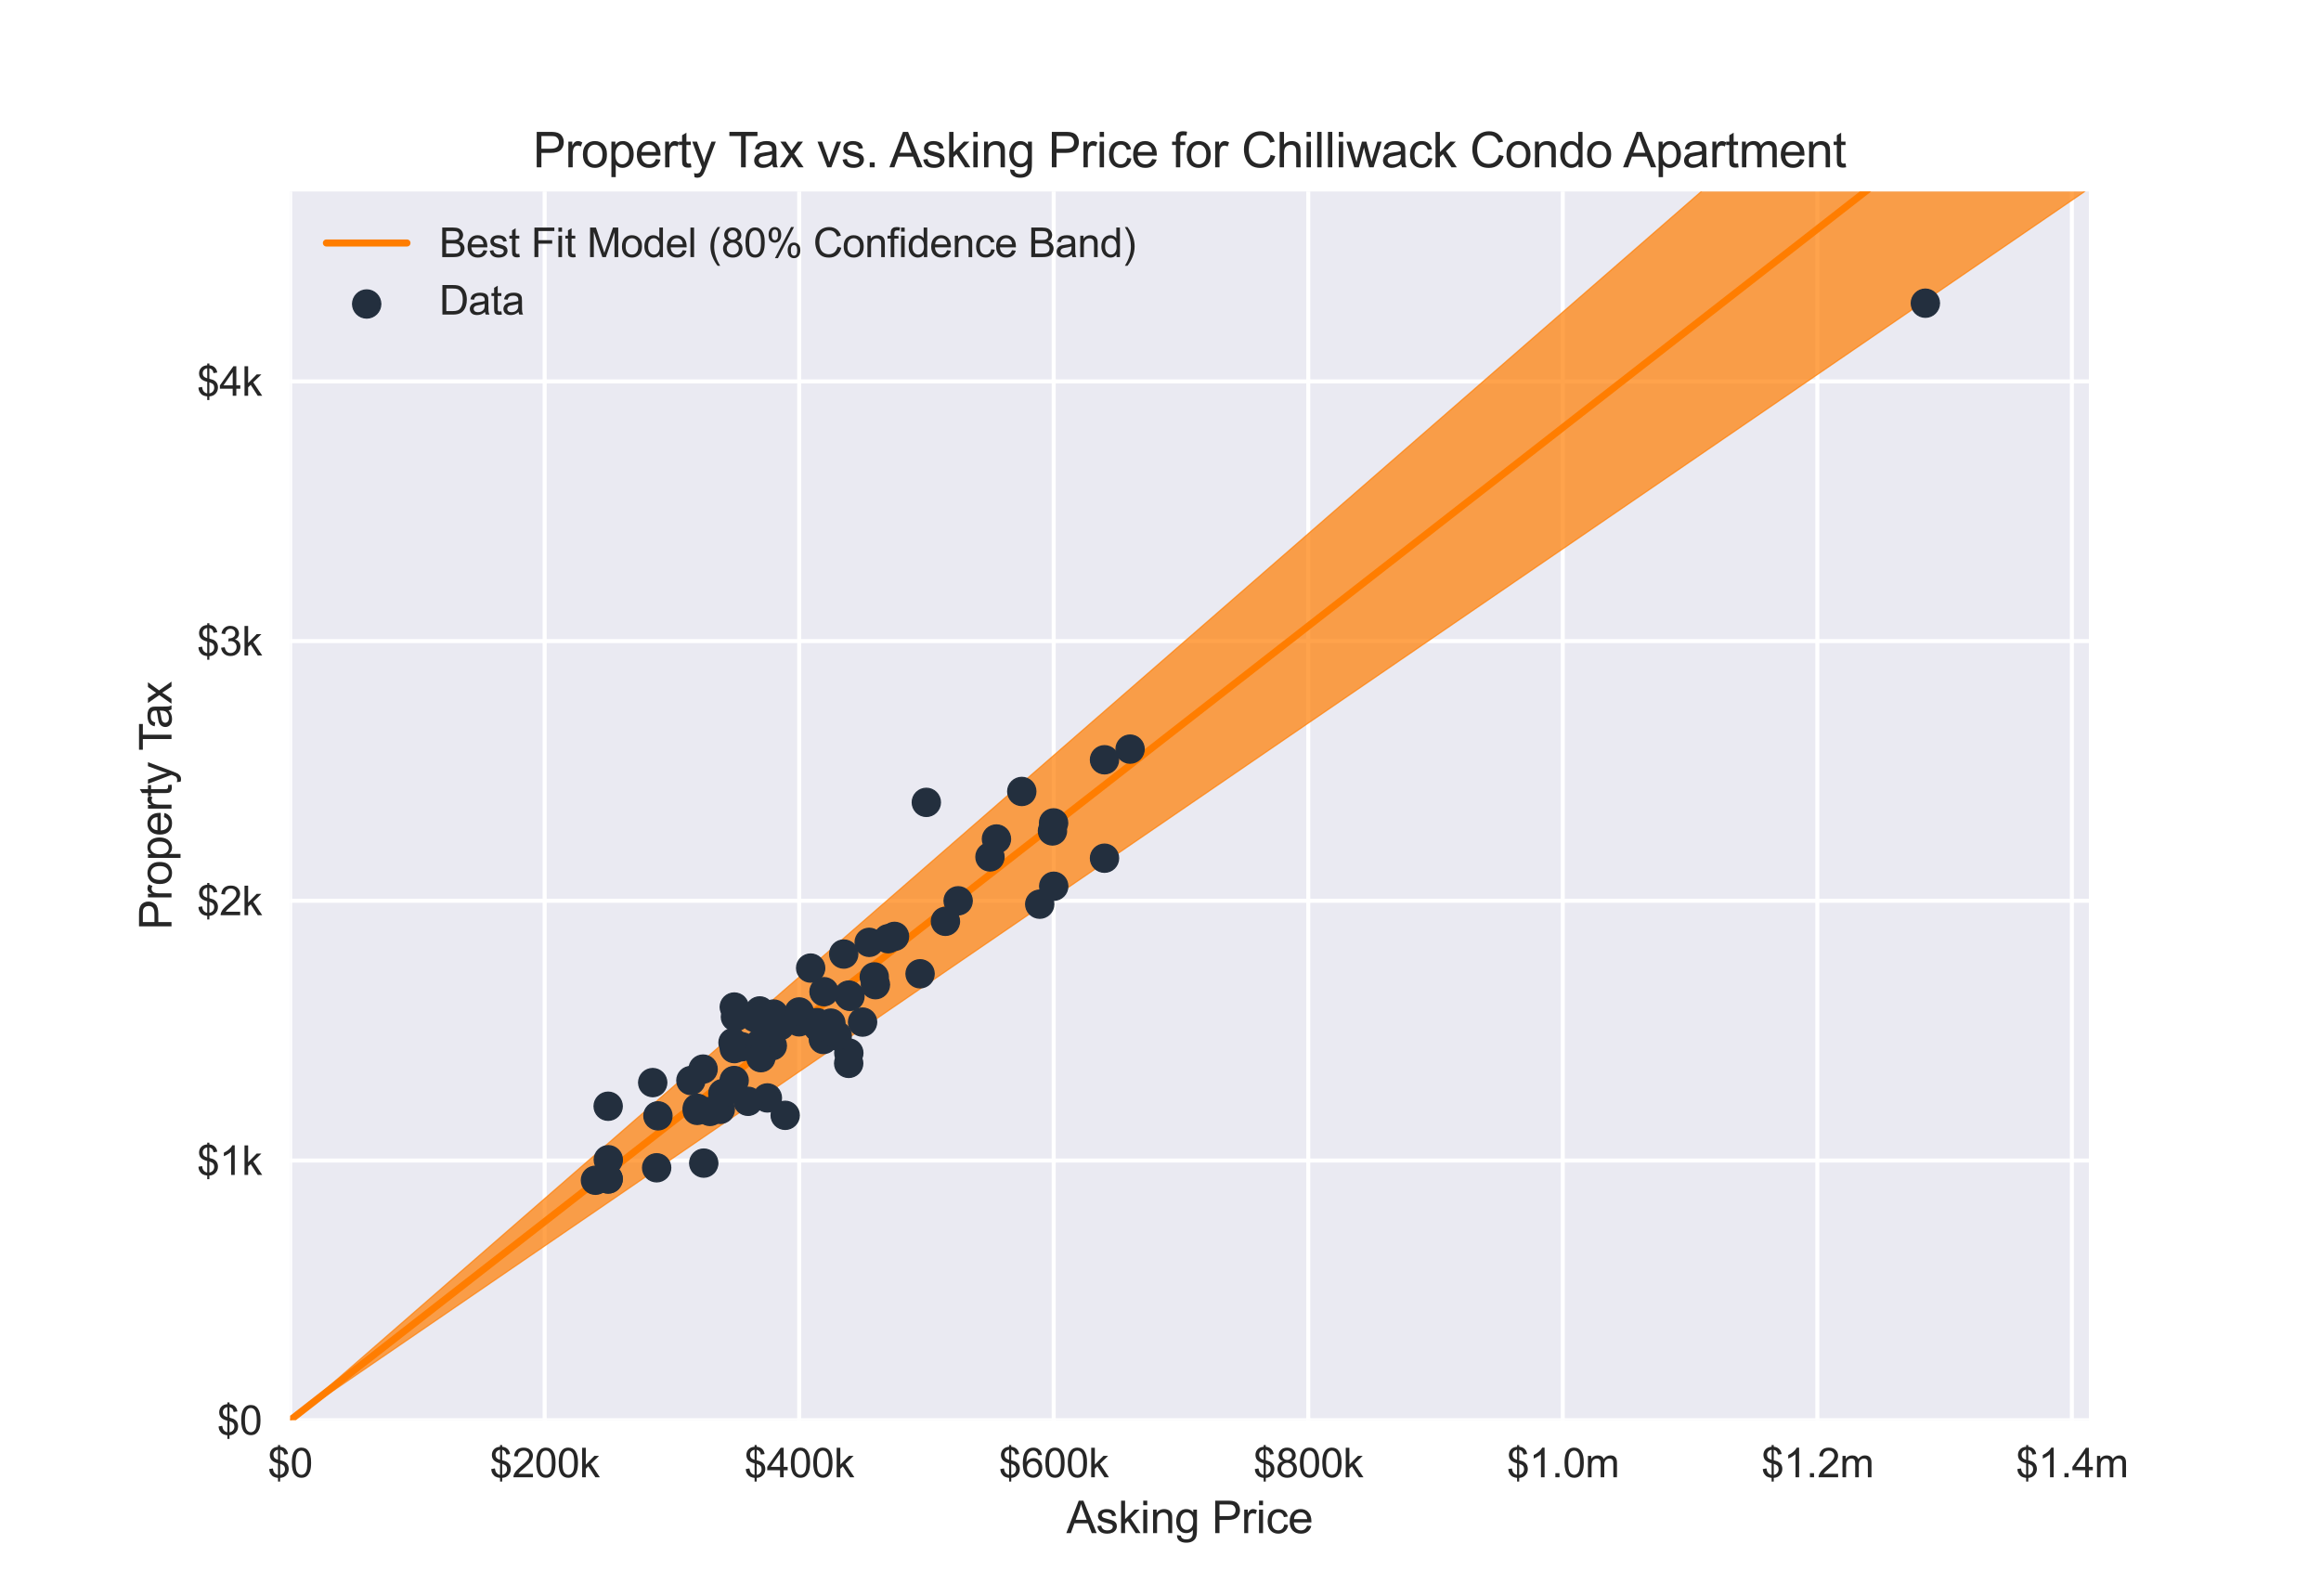 <?xml version="1.0" encoding="utf-8" standalone="no"?>
<!DOCTYPE svg PUBLIC "-//W3C//DTD SVG 1.1//EN"
  "http://www.w3.org/Graphics/SVG/1.1/DTD/svg11.dtd">
<svg xmlns:xlink="http://www.w3.org/1999/xlink" width="576pt" height="396pt" viewBox="0 0 576 396" xmlns="http://www.w3.org/2000/svg" version="1.1">
 <defs>
  <style type="text/css">*{stroke-linejoin: round; stroke-linecap: butt}</style>
 </defs>
 <g id="figure_1">
  <g id="patch_1">
   <path d="M 0 396 
L 576 396 
L 576 0 
L 0 0 
z
" style="fill: #ffffff"/>
  </g>
  <g id="axes_1">
   <g id="patch_2">
    <path d="M 72 352.44 
L 518.4 352.44 
L 518.4 47.52 
L 72 47.52 
z
" style="fill: #eaeaf2"/>
   </g>
   <g id="matplotlib.axis_1">
    <g id="xtick_1">
     <g id="line2d_1">
      <path d="M 72 352.44 
L 72 47.52 
" clip-path="url(#p0f22e2a5b9)" style="fill: none; stroke: #ffffff; stroke-linecap: round"/>
     </g>
     <g id="line2d_2"/>
     <g id="text_1">
      <!-- $0 -->
      <g style="fill: #262626" transform="translate(66.439 366.598) scale(0.1 -0.1)">
       <defs>
        <path id="ArialMT-24" d="M 1594 -659 
L 1594 -97 
Q 1172 -44 908 92 
Q 644 228 451 531 
Q 259 834 228 1272 
L 794 1378 
Q 859 925 1025 713 
Q 1263 413 1594 378 
L 1594 2169 
Q 1247 2234 884 2438 
Q 616 2588 470 2853 
Q 325 3119 325 3456 
Q 325 4056 750 4428 
Q 1034 4678 1594 4734 
L 1594 5003 
L 1925 5003 
L 1925 4734 
Q 2416 4688 2703 4447 
Q 3072 4141 3147 3606 
L 2566 3519 
Q 2516 3850 2358 4026 
Q 2200 4203 1925 4259 
L 1925 2638 
Q 2350 2531 2488 2472 
Q 2750 2356 2915 2190 
Q 3081 2025 3170 1797 
Q 3259 1569 3259 1303 
Q 3259 719 2887 328 
Q 2516 -63 1925 -91 
L 1925 -659 
L 1594 -659 
z
M 1594 4266 
Q 1266 4216 1077 4003 
Q 888 3791 888 3500 
Q 888 3213 1048 3019 
Q 1209 2825 1594 2709 
L 1594 4266 
z
M 1925 378 
Q 2253 419 2467 662 
Q 2681 906 2681 1266 
Q 2681 1572 2529 1758 
Q 2378 1944 1925 2091 
L 1925 378 
z
" transform="scale(0.016)"/>
        <path id="ArialMT-30" d="M 266 2259 
Q 266 3072 433 3567 
Q 600 4063 929 4331 
Q 1259 4600 1759 4600 
Q 2128 4600 2406 4451 
Q 2684 4303 2865 4023 
Q 3047 3744 3150 3342 
Q 3253 2941 3253 2259 
Q 3253 1453 3087 958 
Q 2922 463 2592 192 
Q 2263 -78 1759 -78 
Q 1097 -78 719 397 
Q 266 969 266 2259 
z
M 844 2259 
Q 844 1131 1108 757 
Q 1372 384 1759 384 
Q 2147 384 2411 759 
Q 2675 1134 2675 2259 
Q 2675 3391 2411 3762 
Q 2147 4134 1753 4134 
Q 1366 4134 1134 3806 
Q 844 3388 844 2259 
z
" transform="scale(0.016)"/>
       </defs>
       <use xlink:href="#ArialMT-24"/>
       <use xlink:href="#ArialMT-30" x="55.615"/>
      </g>
     </g>
    </g>
    <g id="xtick_2">
     <g id="line2d_3">
      <path d="M 135.167 352.44 
L 135.167 47.52 
" clip-path="url(#p0f22e2a5b9)" style="fill: none; stroke: #ffffff; stroke-linecap: round"/>
     </g>
     <g id="line2d_4"/>
     <g id="text_2">
      <!-- $200k -->
      <g style="fill: #262626" transform="translate(121.545 366.598) scale(0.1 -0.1)">
       <defs>
        <path id="ArialMT-32" d="M 3222 541 
L 3222 0 
L 194 0 
Q 188 203 259 391 
Q 375 700 629 1000 
Q 884 1300 1366 1694 
Q 2113 2306 2375 2664 
Q 2638 3022 2638 3341 
Q 2638 3675 2398 3904 
Q 2159 4134 1775 4134 
Q 1369 4134 1125 3890 
Q 881 3647 878 3216 
L 300 3275 
Q 359 3922 746 4261 
Q 1134 4600 1788 4600 
Q 2447 4600 2831 4234 
Q 3216 3869 3216 3328 
Q 3216 3053 3103 2787 
Q 2991 2522 2730 2228 
Q 2469 1934 1863 1422 
Q 1356 997 1212 845 
Q 1069 694 975 541 
L 3222 541 
z
" transform="scale(0.016)"/>
        <path id="ArialMT-6b" d="M 425 0 
L 425 4581 
L 988 4581 
L 988 1969 
L 2319 3319 
L 3047 3319 
L 1778 2088 
L 3175 0 
L 2481 0 
L 1384 1697 
L 988 1316 
L 988 0 
L 425 0 
z
" transform="scale(0.016)"/>
       </defs>
       <use xlink:href="#ArialMT-24"/>
       <use xlink:href="#ArialMT-32" x="55.615"/>
       <use xlink:href="#ArialMT-30" x="111.23"/>
       <use xlink:href="#ArialMT-30" x="166.846"/>
       <use xlink:href="#ArialMT-6b" x="222.461"/>
      </g>
     </g>
    </g>
    <g id="xtick_3">
     <g id="line2d_5">
      <path d="M 198.335 352.44 
L 198.335 47.52 
" clip-path="url(#p0f22e2a5b9)" style="fill: none; stroke: #ffffff; stroke-linecap: round"/>
     </g>
     <g id="line2d_6"/>
     <g id="text_3">
      <!-- $400k -->
      <g style="fill: #262626" transform="translate(184.713 366.598) scale(0.1 -0.1)">
       <defs>
        <path id="ArialMT-34" d="M 2069 0 
L 2069 1097 
L 81 1097 
L 81 1613 
L 2172 4581 
L 2631 4581 
L 2631 1613 
L 3250 1613 
L 3250 1097 
L 2631 1097 
L 2631 0 
L 2069 0 
z
M 2069 1613 
L 2069 3678 
L 634 1613 
L 2069 1613 
z
" transform="scale(0.016)"/>
       </defs>
       <use xlink:href="#ArialMT-24"/>
       <use xlink:href="#ArialMT-34" x="55.615"/>
       <use xlink:href="#ArialMT-30" x="111.23"/>
       <use xlink:href="#ArialMT-30" x="166.846"/>
       <use xlink:href="#ArialMT-6b" x="222.461"/>
      </g>
     </g>
    </g>
    <g id="xtick_4">
     <g id="line2d_7">
      <path d="M 261.502 352.44 
L 261.502 47.52 
" clip-path="url(#p0f22e2a5b9)" style="fill: none; stroke: #ffffff; stroke-linecap: round"/>
     </g>
     <g id="line2d_8"/>
     <g id="text_4">
      <!-- $600k -->
      <g style="fill: #262626" transform="translate(247.88 366.598) scale(0.1 -0.1)">
       <defs>
        <path id="ArialMT-36" d="M 3184 3459 
L 2625 3416 
Q 2550 3747 2413 3897 
Q 2184 4138 1850 4138 
Q 1581 4138 1378 3988 
Q 1113 3794 959 3422 
Q 806 3050 800 2363 
Q 1003 2672 1297 2822 
Q 1591 2972 1913 2972 
Q 2475 2972 2870 2558 
Q 3266 2144 3266 1488 
Q 3266 1056 3080 686 
Q 2894 316 2569 119 
Q 2244 -78 1831 -78 
Q 1128 -78 684 439 
Q 241 956 241 2144 
Q 241 3472 731 4075 
Q 1159 4600 1884 4600 
Q 2425 4600 2770 4297 
Q 3116 3994 3184 3459 
z
M 888 1484 
Q 888 1194 1011 928 
Q 1134 663 1356 523 
Q 1578 384 1822 384 
Q 2178 384 2434 671 
Q 2691 959 2691 1453 
Q 2691 1928 2437 2201 
Q 2184 2475 1800 2475 
Q 1419 2475 1153 2201 
Q 888 1928 888 1484 
z
" transform="scale(0.016)"/>
       </defs>
       <use xlink:href="#ArialMT-24"/>
       <use xlink:href="#ArialMT-36" x="55.615"/>
       <use xlink:href="#ArialMT-30" x="111.23"/>
       <use xlink:href="#ArialMT-30" x="166.846"/>
       <use xlink:href="#ArialMT-6b" x="222.461"/>
      </g>
     </g>
    </g>
    <g id="xtick_5">
     <g id="line2d_9">
      <path d="M 324.669 352.44 
L 324.669 47.52 
" clip-path="url(#p0f22e2a5b9)" style="fill: none; stroke: #ffffff; stroke-linecap: round"/>
     </g>
     <g id="line2d_10"/>
     <g id="text_5">
      <!-- $800k -->
      <g style="fill: #262626" transform="translate(311.047 366.598) scale(0.1 -0.1)">
       <defs>
        <path id="ArialMT-38" d="M 1131 2484 
Q 781 2613 612 2850 
Q 444 3088 444 3419 
Q 444 3919 803 4259 
Q 1163 4600 1759 4600 
Q 2359 4600 2725 4251 
Q 3091 3903 3091 3403 
Q 3091 3084 2923 2848 
Q 2756 2613 2416 2484 
Q 2838 2347 3058 2040 
Q 3278 1734 3278 1309 
Q 3278 722 2862 322 
Q 2447 -78 1769 -78 
Q 1091 -78 675 323 
Q 259 725 259 1325 
Q 259 1772 486 2073 
Q 713 2375 1131 2484 
z
M 1019 3438 
Q 1019 3113 1228 2906 
Q 1438 2700 1772 2700 
Q 2097 2700 2305 2904 
Q 2513 3109 2513 3406 
Q 2513 3716 2298 3927 
Q 2084 4138 1766 4138 
Q 1444 4138 1231 3931 
Q 1019 3725 1019 3438 
z
M 838 1322 
Q 838 1081 952 856 
Q 1066 631 1291 507 
Q 1516 384 1775 384 
Q 2178 384 2440 643 
Q 2703 903 2703 1303 
Q 2703 1709 2433 1975 
Q 2163 2241 1756 2241 
Q 1359 2241 1098 1978 
Q 838 1716 838 1322 
z
" transform="scale(0.016)"/>
       </defs>
       <use xlink:href="#ArialMT-24"/>
       <use xlink:href="#ArialMT-38" x="55.615"/>
       <use xlink:href="#ArialMT-30" x="111.23"/>
       <use xlink:href="#ArialMT-30" x="166.846"/>
       <use xlink:href="#ArialMT-6b" x="222.461"/>
      </g>
     </g>
    </g>
    <g id="xtick_6">
     <g id="line2d_11">
      <path d="M 387.836 352.44 
L 387.836 47.52 
" clip-path="url(#p0f22e2a5b9)" style="fill: none; stroke: #ffffff; stroke-linecap: round"/>
     </g>
     <g id="line2d_12"/>
     <g id="text_6">
      <!-- $1.0m -->
      <g style="fill: #262626" transform="translate(373.941 366.598) scale(0.1 -0.1)">
       <defs>
        <path id="ArialMT-31" d="M 2384 0 
L 1822 0 
L 1822 3584 
Q 1619 3391 1289 3197 
Q 959 3003 697 2906 
L 697 3450 
Q 1169 3672 1522 3987 
Q 1875 4303 2022 4600 
L 2384 4600 
L 2384 0 
z
" transform="scale(0.016)"/>
        <path id="ArialMT-2e" d="M 581 0 
L 581 641 
L 1222 641 
L 1222 0 
L 581 0 
z
" transform="scale(0.016)"/>
        <path id="ArialMT-6d" d="M 422 0 
L 422 3319 
L 925 3319 
L 925 2853 
Q 1081 3097 1340 3245 
Q 1600 3394 1931 3394 
Q 2300 3394 2536 3241 
Q 2772 3088 2869 2813 
Q 3263 3394 3894 3394 
Q 4388 3394 4653 3120 
Q 4919 2847 4919 2278 
L 4919 0 
L 4359 0 
L 4359 2091 
Q 4359 2428 4304 2576 
Q 4250 2725 4106 2815 
Q 3963 2906 3769 2906 
Q 3419 2906 3187 2673 
Q 2956 2441 2956 1928 
L 2956 0 
L 2394 0 
L 2394 2156 
Q 2394 2531 2256 2718 
Q 2119 2906 1806 2906 
Q 1569 2906 1367 2781 
Q 1166 2656 1075 2415 
Q 984 2175 984 1722 
L 984 0 
L 422 0 
z
" transform="scale(0.016)"/>
       </defs>
       <use xlink:href="#ArialMT-24"/>
       <use xlink:href="#ArialMT-31" x="55.615"/>
       <use xlink:href="#ArialMT-2e" x="111.23"/>
       <use xlink:href="#ArialMT-30" x="139.014"/>
       <use xlink:href="#ArialMT-6d" x="194.629"/>
      </g>
     </g>
    </g>
    <g id="xtick_7">
     <g id="line2d_13">
      <path d="M 451.004 352.44 
L 451.004 47.52 
" clip-path="url(#p0f22e2a5b9)" style="fill: none; stroke: #ffffff; stroke-linecap: round"/>
     </g>
     <g id="line2d_14"/>
     <g id="text_7">
      <!-- $1.2m -->
      <g style="fill: #262626" transform="translate(437.108 366.598) scale(0.1 -0.1)">
       <use xlink:href="#ArialMT-24"/>
       <use xlink:href="#ArialMT-31" x="55.615"/>
       <use xlink:href="#ArialMT-2e" x="111.23"/>
       <use xlink:href="#ArialMT-32" x="139.014"/>
       <use xlink:href="#ArialMT-6d" x="194.629"/>
      </g>
     </g>
    </g>
    <g id="xtick_8">
     <g id="line2d_15">
      <path d="M 514.171 352.44 
L 514.171 47.52 
" clip-path="url(#p0f22e2a5b9)" style="fill: none; stroke: #ffffff; stroke-linecap: round"/>
     </g>
     <g id="line2d_16"/>
     <g id="text_8">
      <!-- $1.4m -->
      <g style="fill: #262626" transform="translate(500.276 366.598) scale(0.1 -0.1)">
       <use xlink:href="#ArialMT-24"/>
       <use xlink:href="#ArialMT-31" x="55.615"/>
       <use xlink:href="#ArialMT-2e" x="111.23"/>
       <use xlink:href="#ArialMT-34" x="139.014"/>
       <use xlink:href="#ArialMT-6d" x="194.629"/>
      </g>
     </g>
    </g>
    <g id="text_9">
     <!-- Asking Price -->
     <g style="fill: #262626" transform="translate(264.634 380.459) scale(0.11 -0.11)">
      <defs>
       <path id="ArialMT-41" d="M -9 0 
L 1750 4581 
L 2403 4581 
L 4278 0 
L 3588 0 
L 3053 1388 
L 1138 1388 
L 634 0 
L -9 0 
z
M 1313 1881 
L 2866 1881 
L 2388 3150 
Q 2169 3728 2063 4100 
Q 1975 3659 1816 3225 
L 1313 1881 
z
" transform="scale(0.016)"/>
       <path id="ArialMT-73" d="M 197 991 
L 753 1078 
Q 800 744 1014 566 
Q 1228 388 1613 388 
Q 2000 388 2187 545 
Q 2375 703 2375 916 
Q 2375 1106 2209 1216 
Q 2094 1291 1634 1406 
Q 1016 1563 777 1677 
Q 538 1791 414 1992 
Q 291 2194 291 2438 
Q 291 2659 392 2848 
Q 494 3038 669 3163 
Q 800 3259 1026 3326 
Q 1253 3394 1513 3394 
Q 1903 3394 2198 3281 
Q 2494 3169 2634 2976 
Q 2775 2784 2828 2463 
L 2278 2388 
Q 2241 2644 2061 2787 
Q 1881 2931 1553 2931 
Q 1166 2931 1000 2803 
Q 834 2675 834 2503 
Q 834 2394 903 2306 
Q 972 2216 1119 2156 
Q 1203 2125 1616 2013 
Q 2213 1853 2448 1751 
Q 2684 1650 2818 1456 
Q 2953 1263 2953 975 
Q 2953 694 2789 445 
Q 2625 197 2315 61 
Q 2006 -75 1616 -75 
Q 969 -75 630 194 
Q 291 463 197 991 
z
" transform="scale(0.016)"/>
       <path id="ArialMT-69" d="M 425 3934 
L 425 4581 
L 988 4581 
L 988 3934 
L 425 3934 
z
M 425 0 
L 425 3319 
L 988 3319 
L 988 0 
L 425 0 
z
" transform="scale(0.016)"/>
       <path id="ArialMT-6e" d="M 422 0 
L 422 3319 
L 928 3319 
L 928 2847 
Q 1294 3394 1984 3394 
Q 2284 3394 2536 3286 
Q 2788 3178 2913 3003 
Q 3038 2828 3088 2588 
Q 3119 2431 3119 2041 
L 3119 0 
L 2556 0 
L 2556 2019 
Q 2556 2363 2490 2533 
Q 2425 2703 2258 2804 
Q 2091 2906 1866 2906 
Q 1506 2906 1245 2678 
Q 984 2450 984 1813 
L 984 0 
L 422 0 
z
" transform="scale(0.016)"/>
       <path id="ArialMT-67" d="M 319 -275 
L 866 -356 
Q 900 -609 1056 -725 
Q 1266 -881 1628 -881 
Q 2019 -881 2231 -725 
Q 2444 -569 2519 -288 
Q 2563 -116 2559 434 
Q 2191 0 1641 0 
Q 956 0 581 494 
Q 206 988 206 1678 
Q 206 2153 378 2554 
Q 550 2956 876 3175 
Q 1203 3394 1644 3394 
Q 2231 3394 2613 2919 
L 2613 3319 
L 3131 3319 
L 3131 450 
Q 3131 -325 2973 -648 
Q 2816 -972 2473 -1159 
Q 2131 -1347 1631 -1347 
Q 1038 -1347 672 -1080 
Q 306 -813 319 -275 
z
M 784 1719 
Q 784 1066 1043 766 
Q 1303 466 1694 466 
Q 2081 466 2343 764 
Q 2606 1063 2606 1700 
Q 2606 2309 2336 2618 
Q 2066 2928 1684 2928 
Q 1309 2928 1046 2623 
Q 784 2319 784 1719 
z
" transform="scale(0.016)"/>
       <path id="ArialMT-20" transform="scale(0.016)"/>
       <path id="ArialMT-50" d="M 494 0 
L 494 4581 
L 2222 4581 
Q 2678 4581 2919 4538 
Q 3256 4481 3484 4323 
Q 3713 4166 3852 3881 
Q 3991 3597 3991 3256 
Q 3991 2672 3619 2267 
Q 3247 1863 2275 1863 
L 1100 1863 
L 1100 0 
L 494 0 
z
M 1100 2403 
L 2284 2403 
Q 2872 2403 3119 2622 
Q 3366 2841 3366 3238 
Q 3366 3525 3220 3729 
Q 3075 3934 2838 4000 
Q 2684 4041 2272 4041 
L 1100 4041 
L 1100 2403 
z
" transform="scale(0.016)"/>
       <path id="ArialMT-72" d="M 416 0 
L 416 3319 
L 922 3319 
L 922 2816 
Q 1116 3169 1280 3281 
Q 1444 3394 1641 3394 
Q 1925 3394 2219 3213 
L 2025 2691 
Q 1819 2813 1613 2813 
Q 1428 2813 1281 2702 
Q 1134 2591 1072 2394 
Q 978 2094 978 1738 
L 978 0 
L 416 0 
z
" transform="scale(0.016)"/>
       <path id="ArialMT-63" d="M 2588 1216 
L 3141 1144 
Q 3050 572 2676 248 
Q 2303 -75 1759 -75 
Q 1078 -75 664 370 
Q 250 816 250 1647 
Q 250 2184 428 2587 
Q 606 2991 970 3192 
Q 1334 3394 1763 3394 
Q 2303 3394 2647 3120 
Q 2991 2847 3088 2344 
L 2541 2259 
Q 2463 2594 2264 2762 
Q 2066 2931 1784 2931 
Q 1359 2931 1093 2626 
Q 828 2322 828 1663 
Q 828 994 1084 691 
Q 1341 388 1753 388 
Q 2084 388 2306 591 
Q 2528 794 2588 1216 
z
" transform="scale(0.016)"/>
       <path id="ArialMT-65" d="M 2694 1069 
L 3275 997 
Q 3138 488 2766 206 
Q 2394 -75 1816 -75 
Q 1088 -75 661 373 
Q 234 822 234 1631 
Q 234 2469 665 2931 
Q 1097 3394 1784 3394 
Q 2450 3394 2872 2941 
Q 3294 2488 3294 1666 
Q 3294 1616 3291 1516 
L 816 1516 
Q 847 969 1125 678 
Q 1403 388 1819 388 
Q 2128 388 2347 550 
Q 2566 713 2694 1069 
z
M 847 1978 
L 2700 1978 
Q 2663 2397 2488 2606 
Q 2219 2931 1791 2931 
Q 1403 2931 1139 2672 
Q 875 2413 847 1978 
z
" transform="scale(0.016)"/>
      </defs>
      <use xlink:href="#ArialMT-41"/>
      <use xlink:href="#ArialMT-73" x="66.699"/>
      <use xlink:href="#ArialMT-6b" x="116.699"/>
      <use xlink:href="#ArialMT-69" x="166.699"/>
      <use xlink:href="#ArialMT-6e" x="188.916"/>
      <use xlink:href="#ArialMT-67" x="244.531"/>
      <use xlink:href="#ArialMT-20" x="300.146"/>
      <use xlink:href="#ArialMT-50" x="327.93"/>
      <use xlink:href="#ArialMT-72" x="394.629"/>
      <use xlink:href="#ArialMT-69" x="427.93"/>
      <use xlink:href="#ArialMT-63" x="450.146"/>
      <use xlink:href="#ArialMT-65" x="500.146"/>
     </g>
    </g>
   </g>
   <g id="matplotlib.axis_2">
    <g id="ytick_1">
     <g id="line2d_17">
      <path d="M 72 352.44 
L 518.4 352.44 
" clip-path="url(#p0f22e2a5b9)" style="fill: none; stroke: #ffffff; stroke-linecap: round"/>
     </g>
     <g id="line2d_18"/>
     <g id="text_10">
      <!-- $0 -->
      <g style="fill: #262626" transform="translate(53.878 356.019) scale(0.1 -0.1)">
       <use xlink:href="#ArialMT-24"/>
       <use xlink:href="#ArialMT-30" x="55.615"/>
      </g>
     </g>
    </g>
    <g id="ytick_2">
     <g id="line2d_19">
      <path d="M 72 287.99 
L 518.4 287.99 
" clip-path="url(#p0f22e2a5b9)" style="fill: none; stroke: #ffffff; stroke-linecap: round"/>
     </g>
     <g id="line2d_20"/>
     <g id="text_11">
      <!-- $1k -->
      <g style="fill: #262626" transform="translate(48.878 291.569) scale(0.1 -0.1)">
       <use xlink:href="#ArialMT-24"/>
       <use xlink:href="#ArialMT-31" x="55.615"/>
       <use xlink:href="#ArialMT-6b" x="111.23"/>
      </g>
     </g>
    </g>
    <g id="ytick_3">
     <g id="line2d_21">
      <path d="M 72 223.54 
L 518.4 223.54 
" clip-path="url(#p0f22e2a5b9)" style="fill: none; stroke: #ffffff; stroke-linecap: round"/>
     </g>
     <g id="line2d_22"/>
     <g id="text_12">
      <!-- $2k -->
      <g style="fill: #262626" transform="translate(48.878 227.119) scale(0.1 -0.1)">
       <use xlink:href="#ArialMT-24"/>
       <use xlink:href="#ArialMT-32" x="55.615"/>
       <use xlink:href="#ArialMT-6b" x="111.23"/>
      </g>
     </g>
    </g>
    <g id="ytick_4">
     <g id="line2d_23">
      <path d="M 72 159.09 
L 518.4 159.09 
" clip-path="url(#p0f22e2a5b9)" style="fill: none; stroke: #ffffff; stroke-linecap: round"/>
     </g>
     <g id="line2d_24"/>
     <g id="text_13">
      <!-- $3k -->
      <g style="fill: #262626" transform="translate(48.878 162.669) scale(0.1 -0.1)">
       <defs>
        <path id="ArialMT-33" d="M 269 1209 
L 831 1284 
Q 928 806 1161 595 
Q 1394 384 1728 384 
Q 2125 384 2398 659 
Q 2672 934 2672 1341 
Q 2672 1728 2419 1979 
Q 2166 2231 1775 2231 
Q 1616 2231 1378 2169 
L 1441 2663 
Q 1497 2656 1531 2656 
Q 1891 2656 2178 2843 
Q 2466 3031 2466 3422 
Q 2466 3731 2256 3934 
Q 2047 4138 1716 4138 
Q 1388 4138 1169 3931 
Q 950 3725 888 3313 
L 325 3413 
Q 428 3978 793 4289 
Q 1159 4600 1703 4600 
Q 2078 4600 2393 4439 
Q 2709 4278 2876 4000 
Q 3044 3722 3044 3409 
Q 3044 3113 2884 2869 
Q 2725 2625 2413 2481 
Q 2819 2388 3044 2092 
Q 3269 1797 3269 1353 
Q 3269 753 2831 336 
Q 2394 -81 1725 -81 
Q 1122 -81 723 278 
Q 325 638 269 1209 
z
" transform="scale(0.016)"/>
       </defs>
       <use xlink:href="#ArialMT-24"/>
       <use xlink:href="#ArialMT-33" x="55.615"/>
       <use xlink:href="#ArialMT-6b" x="111.23"/>
      </g>
     </g>
    </g>
    <g id="ytick_5">
     <g id="line2d_25">
      <path d="M 72 94.639 
L 518.4 94.639 
" clip-path="url(#p0f22e2a5b9)" style="fill: none; stroke: #ffffff; stroke-linecap: round"/>
     </g>
     <g id="line2d_26"/>
     <g id="text_14">
      <!-- $4k -->
      <g style="fill: #262626" transform="translate(48.878 98.218) scale(0.1 -0.1)">
       <use xlink:href="#ArialMT-24"/>
       <use xlink:href="#ArialMT-34" x="55.615"/>
       <use xlink:href="#ArialMT-6b" x="111.23"/>
      </g>
     </g>
    </g>
    <g id="text_15">
     <!-- Property Tax -->
     <g style="fill: #262626" transform="translate(42.563 230.752) rotate(-90) scale(0.11 -0.11)">
      <defs>
       <path id="ArialMT-6f" d="M 213 1659 
Q 213 2581 725 3025 
Q 1153 3394 1769 3394 
Q 2453 3394 2887 2945 
Q 3322 2497 3322 1706 
Q 3322 1066 3130 698 
Q 2938 331 2570 128 
Q 2203 -75 1769 -75 
Q 1072 -75 642 372 
Q 213 819 213 1659 
z
M 791 1659 
Q 791 1022 1069 705 
Q 1347 388 1769 388 
Q 2188 388 2466 706 
Q 2744 1025 2744 1678 
Q 2744 2294 2464 2611 
Q 2184 2928 1769 2928 
Q 1347 2928 1069 2612 
Q 791 2297 791 1659 
z
" transform="scale(0.016)"/>
       <path id="ArialMT-70" d="M 422 -1272 
L 422 3319 
L 934 3319 
L 934 2888 
Q 1116 3141 1344 3267 
Q 1572 3394 1897 3394 
Q 2322 3394 2647 3175 
Q 2972 2956 3137 2557 
Q 3303 2159 3303 1684 
Q 3303 1175 3120 767 
Q 2938 359 2589 142 
Q 2241 -75 1856 -75 
Q 1575 -75 1351 44 
Q 1128 163 984 344 
L 984 -1272 
L 422 -1272 
z
M 931 1641 
Q 931 1000 1190 694 
Q 1450 388 1819 388 
Q 2194 388 2461 705 
Q 2728 1022 2728 1688 
Q 2728 2322 2467 2637 
Q 2206 2953 1844 2953 
Q 1484 2953 1207 2617 
Q 931 2281 931 1641 
z
" transform="scale(0.016)"/>
       <path id="ArialMT-74" d="M 1650 503 
L 1731 6 
Q 1494 -44 1306 -44 
Q 1000 -44 831 53 
Q 663 150 594 308 
Q 525 466 525 972 
L 525 2881 
L 113 2881 
L 113 3319 
L 525 3319 
L 525 4141 
L 1084 4478 
L 1084 3319 
L 1650 3319 
L 1650 2881 
L 1084 2881 
L 1084 941 
Q 1084 700 1114 631 
Q 1144 563 1211 522 
Q 1278 481 1403 481 
Q 1497 481 1650 503 
z
" transform="scale(0.016)"/>
       <path id="ArialMT-79" d="M 397 -1278 
L 334 -750 
Q 519 -800 656 -800 
Q 844 -800 956 -737 
Q 1069 -675 1141 -563 
Q 1194 -478 1313 -144 
Q 1328 -97 1363 -6 
L 103 3319 
L 709 3319 
L 1400 1397 
Q 1534 1031 1641 628 
Q 1738 1016 1872 1384 
L 2581 3319 
L 3144 3319 
L 1881 -56 
Q 1678 -603 1566 -809 
Q 1416 -1088 1222 -1217 
Q 1028 -1347 759 -1347 
Q 597 -1347 397 -1278 
z
" transform="scale(0.016)"/>
       <path id="ArialMT-54" d="M 1659 0 
L 1659 4041 
L 150 4041 
L 150 4581 
L 3781 4581 
L 3781 4041 
L 2266 4041 
L 2266 0 
L 1659 0 
z
" transform="scale(0.016)"/>
       <path id="ArialMT-61" d="M 2588 409 
Q 2275 144 1986 34 
Q 1697 -75 1366 -75 
Q 819 -75 525 192 
Q 231 459 231 875 
Q 231 1119 342 1320 
Q 453 1522 633 1644 
Q 813 1766 1038 1828 
Q 1203 1872 1538 1913 
Q 2219 1994 2541 2106 
Q 2544 2222 2544 2253 
Q 2544 2597 2384 2738 
Q 2169 2928 1744 2928 
Q 1347 2928 1158 2789 
Q 969 2650 878 2297 
L 328 2372 
Q 403 2725 575 2942 
Q 747 3159 1072 3276 
Q 1397 3394 1825 3394 
Q 2250 3394 2515 3294 
Q 2781 3194 2906 3042 
Q 3031 2891 3081 2659 
Q 3109 2516 3109 2141 
L 3109 1391 
Q 3109 606 3145 398 
Q 3181 191 3288 0 
L 2700 0 
Q 2613 175 2588 409 
z
M 2541 1666 
Q 2234 1541 1622 1453 
Q 1275 1403 1131 1340 
Q 988 1278 909 1158 
Q 831 1038 831 891 
Q 831 666 1001 516 
Q 1172 366 1500 366 
Q 1825 366 2078 508 
Q 2331 650 2450 897 
Q 2541 1088 2541 1459 
L 2541 1666 
z
" transform="scale(0.016)"/>
       <path id="ArialMT-78" d="M 47 0 
L 1259 1725 
L 138 3319 
L 841 3319 
L 1350 2541 
Q 1494 2319 1581 2169 
Q 1719 2375 1834 2534 
L 2394 3319 
L 3066 3319 
L 1919 1756 
L 3153 0 
L 2463 0 
L 1781 1031 
L 1600 1309 
L 728 0 
L 47 0 
z
" transform="scale(0.016)"/>
      </defs>
      <use xlink:href="#ArialMT-50"/>
      <use xlink:href="#ArialMT-72" x="66.699"/>
      <use xlink:href="#ArialMT-6f" x="100"/>
      <use xlink:href="#ArialMT-70" x="155.615"/>
      <use xlink:href="#ArialMT-65" x="211.23"/>
      <use xlink:href="#ArialMT-72" x="266.846"/>
      <use xlink:href="#ArialMT-74" x="300.146"/>
      <use xlink:href="#ArialMT-79" x="327.93"/>
      <use xlink:href="#ArialMT-20" x="377.93"/>
      <use xlink:href="#ArialMT-54" x="403.963"/>
      <use xlink:href="#ArialMT-61" x="453.922"/>
      <use xlink:href="#ArialMT-78" x="509.537"/>
     </g>
    </g>
   </g>
   <g id="PolyCollection_1">
    <defs>
     <path id="m4fdff3b5de" d="M 72 -43.56 
L 72 -43.56 
L 76.509 -46.647 
L 81.018 -49.734 
L 85.527 -52.822 
L 90.036 -55.909 
L 94.545 -58.996 
L 99.055 -62.083 
L 103.564 -65.171 
L 108.073 -68.258 
L 112.582 -71.345 
L 117.091 -74.432 
L 121.6 -77.519 
L 126.109 -80.607 
L 130.618 -83.694 
L 135.127 -86.781 
L 139.636 -89.868 
L 144.145 -92.956 
L 148.655 -96.043 
L 153.164 -99.13 
L 157.673 -102.217 
L 162.182 -105.304 
L 166.691 -108.392 
L 171.2 -111.479 
L 175.709 -114.566 
L 180.218 -117.653 
L 184.727 -120.741 
L 189.236 -123.828 
L 193.745 -126.915 
L 198.255 -130.002 
L 202.764 -133.09 
L 207.273 -136.177 
L 211.782 -139.264 
L 216.291 -142.351 
L 220.8 -145.438 
L 225.309 -148.526 
L 229.818 -151.613 
L 234.327 -154.7 
L 238.836 -157.787 
L 243.345 -160.875 
L 247.855 -163.962 
L 252.364 -167.049 
L 256.873 -170.136 
L 261.382 -173.223 
L 265.891 -176.311 
L 270.4 -179.398 
L 274.909 -182.485 
L 279.418 -185.572 
L 283.927 -188.66 
L 288.436 -191.747 
L 292.945 -194.834 
L 297.455 -197.921 
L 301.964 -201.008 
L 306.473 -204.096 
L 310.982 -207.183 
L 315.491 -210.27 
L 320 -213.357 
L 324.509 -216.445 
L 329.018 -219.532 
L 333.527 -222.619 
L 338.036 -225.706 
L 342.545 -228.793 
L 347.055 -231.881 
L 351.564 -234.968 
L 356.073 -238.055 
L 360.582 -241.142 
L 365.091 -244.23 
L 369.6 -247.317 
L 374.109 -250.404 
L 378.618 -253.491 
L 383.127 -256.578 
L 387.636 -259.666 
L 392.145 -262.753 
L 396.655 -265.84 
L 401.164 -268.927 
L 405.673 -272.015 
L 410.182 -275.102 
L 414.691 -278.189 
L 419.2 -281.276 
L 423.709 -284.364 
L 428.218 -287.451 
L 432.727 -290.538 
L 437.236 -293.625 
L 441.745 -296.712 
L 446.255 -299.8 
L 450.764 -302.887 
L 455.273 -305.974 
L 459.782 -309.061 
L 464.291 -312.149 
L 468.8 -315.236 
L 473.309 -318.323 
L 477.818 -321.41 
L 482.327 -324.497 
L 486.836 -327.585 
L 491.345 -330.672 
L 495.855 -333.759 
L 500.364 -336.846 
L 504.873 -339.934 
L 509.382 -343.021 
L 513.891 -346.108 
L 518.4 -349.195 
L 518.4 -432.229 
L 518.4 -432.229 
L 513.891 -428.303 
L 509.382 -424.377 
L 504.873 -420.451 
L 500.364 -416.525 
L 495.855 -412.599 
L 491.345 -408.673 
L 486.836 -404.747 
L 482.327 -400.821 
L 477.818 -396.895 
L 473.309 -392.969 
L 468.8 -389.044 
L 464.291 -385.118 
L 459.782 -381.192 
L 455.273 -377.266 
L 450.764 -373.34 
L 446.255 -369.414 
L 441.745 -365.488 
L 437.236 -361.562 
L 432.727 -357.636 
L 428.218 -353.71 
L 423.709 -349.784 
L 419.2 -345.858 
L 414.691 -341.932 
L 410.182 -338.006 
L 405.673 -334.08 
L 401.164 -330.154 
L 396.655 -326.228 
L 392.145 -322.302 
L 387.636 -318.376 
L 383.127 -314.45 
L 378.618 -310.525 
L 374.109 -306.599 
L 369.6 -302.673 
L 365.091 -298.747 
L 360.582 -294.821 
L 356.073 -290.895 
L 351.564 -286.969 
L 347.055 -283.043 
L 342.545 -279.117 
L 338.036 -275.191 
L 333.527 -271.265 
L 329.018 -267.339 
L 324.509 -263.413 
L 320 -259.487 
L 315.491 -255.561 
L 310.982 -251.635 
L 306.473 -247.709 
L 301.964 -243.783 
L 297.455 -239.857 
L 292.945 -235.931 
L 288.436 -232.006 
L 283.927 -228.08 
L 279.418 -224.154 
L 274.909 -220.228 
L 270.4 -216.302 
L 265.891 -212.376 
L 261.382 -208.45 
L 256.873 -204.524 
L 252.364 -200.598 
L 247.855 -196.672 
L 243.345 -192.746 
L 238.836 -188.82 
L 234.327 -184.894 
L 229.818 -180.968 
L 225.309 -177.042 
L 220.8 -173.116 
L 216.291 -169.19 
L 211.782 -165.264 
L 207.273 -161.338 
L 202.764 -157.413 
L 198.255 -153.487 
L 193.745 -149.561 
L 189.236 -145.635 
L 184.727 -141.709 
L 180.218 -137.783 
L 175.709 -133.857 
L 171.2 -129.931 
L 166.691 -126.005 
L 162.182 -122.079 
L 157.673 -118.153 
L 153.164 -114.227 
L 148.655 -110.301 
L 144.145 -106.375 
L 139.636 -102.449 
L 135.127 -98.523 
L 130.618 -94.597 
L 126.109 -90.671 
L 121.6 -86.745 
L 117.091 -82.819 
L 112.582 -78.894 
L 108.073 -74.968 
L 103.564 -71.042 
L 99.055 -67.116 
L 94.545 -63.19 
L 90.036 -59.264 
L 85.527 -55.338 
L 81.018 -51.412 
L 76.509 -47.486 
L 72 -43.56 
z
" style="stroke: #ff7d00; stroke-opacity: 0.7; stroke-width: 0.3"/>
    </defs>
    <g clip-path="url(#p0f22e2a5b9)">
     <use xlink:href="#m4fdff3b5de" x="0" y="396" style="fill: #ff7d00; fill-opacity: 0.7; stroke: #ff7d00; stroke-opacity: 0.7; stroke-width: 0.3"/>
    </g>
   </g>
   <g id="line2d_27">
    <path d="M 72 352.44 
L 76.509 348.923 
L 81.018 345.406 
L 85.527 341.889 
L 90.036 338.373 
L 94.545 334.856 
L 99.055 331.339 
L 103.564 327.822 
L 108.073 324.305 
L 112.582 320.788 
L 117.091 317.271 
L 121.6 313.755 
L 126.109 310.238 
L 130.618 306.721 
L 135.127 303.204 
L 139.636 299.687 
L 144.145 296.17 
L 148.655 292.654 
L 153.164 289.137 
L 157.673 285.62 
L 162.182 282.103 
L 166.691 278.586 
L 171.2 275.069 
L 175.709 271.552 
L 180.218 268.036 
L 184.727 264.519 
L 189.236 261.002 
L 193.745 257.485 
L 198.255 253.968 
L 202.764 250.451 
L 207.273 246.934 
L 211.782 243.418 
L 216.291 239.901 
L 220.8 236.384 
L 225.309 232.867 
L 229.818 229.35 
L 234.327 225.833 
L 238.836 222.317 
L 243.345 218.8 
L 247.855 215.283 
L 252.364 211.766 
L 256.873 208.249 
L 261.382 204.732 
L 265.891 201.215 
L 270.4 197.699 
L 274.909 194.182 
L 279.418 190.665 
L 283.927 187.148 
L 288.436 183.631 
L 292.945 180.114 
L 297.455 176.597 
L 301.964 173.081 
L 306.473 169.564 
L 310.982 166.047 
L 315.491 162.53 
L 320 159.013 
L 324.509 155.496 
L 329.018 151.98 
L 333.527 148.463 
L 338.036 144.946 
L 342.545 141.429 
L 347.055 137.912 
L 351.564 134.395 
L 356.073 130.878 
L 360.582 127.362 
L 365.091 123.845 
L 369.6 120.328 
L 374.109 116.811 
L 378.618 113.294 
L 383.127 109.777 
L 387.636 106.26 
L 392.145 102.744 
L 396.655 99.227 
L 401.164 95.71 
L 405.673 92.193 
L 410.182 88.676 
L 414.691 85.159 
L 419.2 81.643 
L 423.709 78.126 
L 428.218 74.609 
L 432.727 71.092 
L 437.236 67.575 
L 441.745 64.058 
L 446.255 60.541 
L 450.764 57.025 
L 455.273 53.508 
L 459.782 49.991 
L 464.291 46.474 
L 468.8 42.957 
L 473.309 39.44 
L 477.818 35.923 
L 482.327 32.407 
L 486.836 28.89 
L 491.345 25.373 
L 495.855 21.856 
L 500.364 18.339 
L 504.873 14.822 
L 509.382 11.306 
L 513.891 7.789 
L 518.4 4.272 
" clip-path="url(#p0f22e2a5b9)" style="fill: none; stroke: #ff7d00; stroke-width: 1.75; stroke-linecap: round"/>
   </g>
   <g id="patch_3">
    <path d="M 72 352.44 
L 72 47.52 
" style="fill: none"/>
   </g>
   <g id="patch_4">
    <path d="M 518.4 352.44 
L 518.4 47.52 
" style="fill: none"/>
   </g>
   <g id="patch_5">
    <path d="M 72 352.44 
L 518.4 352.44 
" style="fill: none"/>
   </g>
   <g id="patch_6">
    <path d="M 72 47.52 
L 518.4 47.52 
" style="fill: none"/>
   </g>
   <g id="PathCollection_1">
    <defs>
     <path id="m6cc4c5f06b" d="M 0 3.5 
C 0.928 3.5 1.819 3.131 2.475 2.475 
C 3.131 1.819 3.5 0.928 3.5 0 
C 3.5 -0.928 3.131 -1.819 2.475 -2.475 
C 1.819 -3.131 0.928 -3.5 0 -3.5 
C -0.928 -3.5 -1.819 -3.131 -2.475 -2.475 
C -3.131 -1.819 -3.5 -0.928 -3.5 0 
C -3.5 0.928 -3.131 1.819 -2.475 2.475 
C -1.819 3.131 -0.928 3.5 0 3.5 
z
" style="stroke: #232f3e; stroke-width: 0.3"/>
    </defs>
    <g clip-path="url(#p0f22e2a5b9)">
     <use xlink:href="#m6cc4c5f06b" x="198.303" y="253.574" style="fill: #232f3e; stroke: #232f3e; stroke-width: 0.3"/>
     <use xlink:href="#m6cc4c5f06b" x="210.652" y="261.308" style="fill: #232f3e; stroke: #232f3e; stroke-width: 0.3"/>
     <use xlink:href="#m6cc4c5f06b" x="206.199" y="253.896" style="fill: #232f3e; stroke: #232f3e; stroke-width: 0.3"/>
     <use xlink:href="#m6cc4c5f06b" x="191.702" y="252.478" style="fill: #232f3e; stroke: #232f3e; stroke-width: 0.3"/>
     <use xlink:href="#m6cc4c5f06b" x="198.303" y="251.511" style="fill: #232f3e; stroke: #232f3e; stroke-width: 0.3"/>
     <use xlink:href="#m6cc4c5f06b" x="188.544" y="250.867" style="fill: #232f3e; stroke: #232f3e; stroke-width: 0.3"/>
     <use xlink:href="#m6cc4c5f06b" x="163.277" y="276.904" style="fill: #232f3e; stroke: #232f3e; stroke-width: 0.3"/>
     <use xlink:href="#m6cc4c5f06b" x="147.769" y="292.888" style="fill: #232f3e; stroke: #232f3e; stroke-width: 0.3"/>
     <use xlink:href="#m6cc4c5f06b" x="217.253" y="244.357" style="fill: #232f3e; stroke: #232f3e; stroke-width: 0.3"/>
     <use xlink:href="#m6cc4c5f06b" x="171.457" y="268.139" style="fill: #232f3e; stroke: #232f3e; stroke-width: 0.3"/>
     <use xlink:href="#m6cc4c5f06b" x="178.753" y="275.293" style="fill: #232f3e; stroke: #232f3e; stroke-width: 0.3"/>
     <use xlink:href="#m6cc4c5f06b" x="191.667" y="259.503" style="fill: #232f3e; stroke: #232f3e; stroke-width: 0.3"/>
     <use xlink:href="#m6cc4c5f06b" x="162.961" y="289.794" style="fill: #232f3e; stroke: #232f3e; stroke-width: 0.3"/>
     <use xlink:href="#m6cc4c5f06b" x="204.335" y="257.956" style="fill: #232f3e; stroke: #232f3e; stroke-width: 0.3"/>
     <use xlink:href="#m6cc4c5f06b" x="210.936" y="247.257" style="fill: #232f3e; stroke: #232f3e; stroke-width: 0.3"/>
     <use xlink:href="#m6cc4c5f06b" x="258.028" y="224.378" style="fill: #232f3e; stroke: #232f3e; stroke-width: 0.3"/>
     <use xlink:href="#m6cc4c5f06b" x="182.195" y="268.139" style="fill: #232f3e; stroke: #232f3e; stroke-width: 0.3"/>
     <use xlink:href="#m6cc4c5f06b" x="207.778" y="257.054" style="fill: #232f3e; stroke: #232f3e; stroke-width: 0.3"/>
     <use xlink:href="#m6cc4c5f06b" x="210.652" y="246.935" style="fill: #232f3e; stroke: #232f3e; stroke-width: 0.3"/>
     <use xlink:href="#m6cc4c5f06b" x="176.194" y="275.809" style="fill: #232f3e; stroke: #232f3e; stroke-width: 0.3"/>
     <use xlink:href="#m6cc4c5f06b" x="253.574" y="196.406" style="fill: #232f3e; stroke: #232f3e; stroke-width: 0.3"/>
     <use xlink:href="#m6cc4c5f06b" x="174.489" y="265.303" style="fill: #232f3e; stroke: #232f3e; stroke-width: 0.3"/>
     <use xlink:href="#m6cc4c5f06b" x="184.09" y="259.761" style="fill: #232f3e; stroke: #232f3e; stroke-width: 0.3"/>
     <use xlink:href="#m6cc4c5f06b" x="187.28" y="252.478" style="fill: #232f3e; stroke: #232f3e; stroke-width: 0.3"/>
     <use xlink:href="#m6cc4c5f06b" x="182.227" y="249.9" style="fill: #232f3e; stroke: #232f3e; stroke-width: 0.3"/>
     <use xlink:href="#m6cc4c5f06b" x="477.818" y="75.24" style="fill: #232f3e; stroke: #232f3e; stroke-width: 0.3"/>
     <use xlink:href="#m6cc4c5f06b" x="214.063" y="253.638" style="fill: #232f3e; stroke: #232f3e; stroke-width: 0.3"/>
     <use xlink:href="#m6cc4c5f06b" x="216.969" y="242.424" style="fill: #232f3e; stroke: #232f3e; stroke-width: 0.3"/>
     <use xlink:href="#m6cc4c5f06b" x="201.177" y="240.232" style="fill: #232f3e; stroke: #232f3e; stroke-width: 0.3"/>
     <use xlink:href="#m6cc4c5f06b" x="150.959" y="287.797" style="fill: #232f3e; stroke: #232f3e; stroke-width: 0.3"/>
     <use xlink:href="#m6cc4c5f06b" x="182.511" y="252.349" style="fill: #232f3e; stroke: #232f3e; stroke-width: 0.3"/>
     <use xlink:href="#m6cc4c5f06b" x="173.036" y="275.035" style="fill: #232f3e; stroke: #232f3e; stroke-width: 0.3"/>
     <use xlink:href="#m6cc4c5f06b" x="245.678" y="212.648" style="fill: #232f3e; stroke: #232f3e; stroke-width: 0.3"/>
     <use xlink:href="#m6cc4c5f06b" x="261.502" y="219.931" style="fill: #232f3e; stroke: #232f3e; stroke-width: 0.3"/>
     <use xlink:href="#m6cc4c5f06b" x="161.982" y="268.655" style="fill: #232f3e; stroke: #232f3e; stroke-width: 0.3"/>
     <use xlink:href="#m6cc4c5f06b" x="228.336" y="241.65" style="fill: #232f3e; stroke: #232f3e; stroke-width: 0.3"/>
     <use xlink:href="#m6cc4c5f06b" x="247.289" y="208.201" style="fill: #232f3e; stroke: #232f3e; stroke-width: 0.3"/>
     <use xlink:href="#m6cc4c5f06b" x="193.597" y="254.54" style="fill: #232f3e; stroke: #232f3e; stroke-width: 0.3"/>
     <use xlink:href="#m6cc4c5f06b" x="237.783" y="223.54" style="fill: #232f3e; stroke: #232f3e; stroke-width: 0.3"/>
     <use xlink:href="#m6cc4c5f06b" x="234.624" y="228.631" style="fill: #232f3e; stroke: #232f3e; stroke-width: 0.3"/>
     <use xlink:href="#m6cc4c5f06b" x="179.384" y="271.362" style="fill: #232f3e; stroke: #232f3e; stroke-width: 0.3"/>
     <use xlink:href="#m6cc4c5f06b" x="173.036" y="275.551" style="fill: #232f3e; stroke: #232f3e; stroke-width: 0.3"/>
     <use xlink:href="#m6cc4c5f06b" x="210.617" y="263.886" style="fill: #232f3e; stroke: #232f3e; stroke-width: 0.3"/>
     <use xlink:href="#m6cc4c5f06b" x="150.928" y="274.52" style="fill: #232f3e; stroke: #232f3e; stroke-width: 0.3"/>
     <use xlink:href="#m6cc4c5f06b" x="190.439" y="272.457" style="fill: #232f3e; stroke: #232f3e; stroke-width: 0.3"/>
     <use xlink:href="#m6cc4c5f06b" x="191.986" y="251.64" style="fill: #232f3e; stroke: #232f3e; stroke-width: 0.3"/>
     <use xlink:href="#m6cc4c5f06b" x="188.544" y="258.987" style="fill: #232f3e; stroke: #232f3e; stroke-width: 0.3"/>
     <use xlink:href="#m6cc4c5f06b" x="174.647" y="288.634" style="fill: #232f3e; stroke: #232f3e; stroke-width: 0.3"/>
     <use xlink:href="#m6cc4c5f06b" x="220.412" y="232.949" style="fill: #232f3e; stroke: #232f3e; stroke-width: 0.3"/>
     <use xlink:href="#m6cc4c5f06b" x="221.991" y="232.369" style="fill: #232f3e; stroke: #232f3e; stroke-width: 0.3"/>
     <use xlink:href="#m6cc4c5f06b" x="229.887" y="199.113" style="fill: #232f3e; stroke: #232f3e; stroke-width: 0.3"/>
     <use xlink:href="#m6cc4c5f06b" x="182.227" y="260.212" style="fill: #232f3e; stroke: #232f3e; stroke-width: 0.3"/>
     <use xlink:href="#m6cc4c5f06b" x="194.86" y="276.776" style="fill: #232f3e; stroke: #232f3e; stroke-width: 0.3"/>
     <use xlink:href="#m6cc4c5f06b" x="188.828" y="253.445" style="fill: #232f3e; stroke: #232f3e; stroke-width: 0.3"/>
     <use xlink:href="#m6cc4c5f06b" x="215.706" y="233.852" style="fill: #232f3e; stroke: #232f3e; stroke-width: 0.3"/>
     <use xlink:href="#m6cc4c5f06b" x="204.493" y="246.097" style="fill: #232f3e; stroke: #232f3e; stroke-width: 0.3"/>
     <use xlink:href="#m6cc4c5f06b" x="188.828" y="262.468" style="fill: #232f3e; stroke: #232f3e; stroke-width: 0.3"/>
     <use xlink:href="#m6cc4c5f06b" x="280.452" y="185.901" style="fill: #232f3e; stroke: #232f3e; stroke-width: 0.3"/>
     <use xlink:href="#m6cc4c5f06b" x="274.104" y="188.543" style="fill: #232f3e; stroke: #232f3e; stroke-width: 0.3"/>
     <use xlink:href="#m6cc4c5f06b" x="274.104" y="212.97" style="fill: #232f3e; stroke: #232f3e; stroke-width: 0.3"/>
     <use xlink:href="#m6cc4c5f06b" x="261.186" y="206.203" style="fill: #232f3e; stroke: #232f3e; stroke-width: 0.3"/>
     <use xlink:href="#m6cc4c5f06b" x="198.335" y="251.124" style="fill: #232f3e; stroke: #232f3e; stroke-width: 0.3"/>
     <use xlink:href="#m6cc4c5f06b" x="185.638" y="273.295" style="fill: #232f3e; stroke: #232f3e; stroke-width: 0.3"/>
     <use xlink:href="#m6cc4c5f06b" x="150.928" y="292.566" style="fill: #232f3e; stroke: #232f3e; stroke-width: 0.3"/>
     <use xlink:href="#m6cc4c5f06b" x="150.928" y="292.566" style="fill: #232f3e; stroke: #232f3e; stroke-width: 0.3"/>
     <use xlink:href="#m6cc4c5f06b" x="202.756" y="253.767" style="fill: #232f3e; stroke: #232f3e; stroke-width: 0.3"/>
     <use xlink:href="#m6cc4c5f06b" x="261.47" y="204.205" style="fill: #232f3e; stroke: #232f3e; stroke-width: 0.3"/>
     <use xlink:href="#m6cc4c5f06b" x="209.389" y="236.752" style="fill: #232f3e; stroke: #232f3e; stroke-width: 0.3"/>
     <use xlink:href="#m6cc4c5f06b" x="181.911" y="258.73" style="fill: #232f3e; stroke: #232f3e; stroke-width: 0.3"/>
     <use xlink:href="#m6cc4c5f06b" x="203.041" y="254.927" style="fill: #232f3e; stroke: #232f3e; stroke-width: 0.3"/>
    </g>
   </g>
   <g id="text_16">
    <!-- Property Tax vs. Asking Price for Chilliwack Condo Apartment -->
    <g style="fill: #262626" transform="translate(132.247 41.52) scale(0.12 -0.12)">
     <defs>
      <path id="ArialMT-76" d="M 1344 0 
L 81 3319 
L 675 3319 
L 1388 1331 
Q 1503 1009 1600 663 
Q 1675 925 1809 1294 
L 2547 3319 
L 3125 3319 
L 1869 0 
L 1344 0 
z
" transform="scale(0.016)"/>
      <path id="ArialMT-66" d="M 556 0 
L 556 2881 
L 59 2881 
L 59 3319 
L 556 3319 
L 556 3672 
Q 556 4006 616 4169 
Q 697 4388 901 4523 
Q 1106 4659 1475 4659 
Q 1713 4659 2000 4603 
L 1916 4113 
Q 1741 4144 1584 4144 
Q 1328 4144 1222 4034 
Q 1116 3925 1116 3625 
L 1116 3319 
L 1763 3319 
L 1763 2881 
L 1116 2881 
L 1116 0 
L 556 0 
z
" transform="scale(0.016)"/>
      <path id="ArialMT-43" d="M 3763 1606 
L 4369 1453 
Q 4178 706 3683 314 
Q 3188 -78 2472 -78 
Q 1731 -78 1267 223 
Q 803 525 561 1097 
Q 319 1669 319 2325 
Q 319 3041 592 3573 
Q 866 4106 1370 4382 
Q 1875 4659 2481 4659 
Q 3169 4659 3637 4309 
Q 4106 3959 4291 3325 
L 3694 3184 
Q 3534 3684 3231 3912 
Q 2928 4141 2469 4141 
Q 1941 4141 1586 3887 
Q 1231 3634 1087 3207 
Q 944 2781 944 2328 
Q 944 1744 1114 1308 
Q 1284 872 1643 656 
Q 2003 441 2422 441 
Q 2931 441 3284 734 
Q 3638 1028 3763 1606 
z
" transform="scale(0.016)"/>
      <path id="ArialMT-68" d="M 422 0 
L 422 4581 
L 984 4581 
L 984 2938 
Q 1378 3394 1978 3394 
Q 2347 3394 2619 3248 
Q 2891 3103 3008 2847 
Q 3125 2591 3125 2103 
L 3125 0 
L 2563 0 
L 2563 2103 
Q 2563 2525 2380 2717 
Q 2197 2909 1863 2909 
Q 1613 2909 1392 2779 
Q 1172 2650 1078 2428 
Q 984 2206 984 1816 
L 984 0 
L 422 0 
z
" transform="scale(0.016)"/>
      <path id="ArialMT-6c" d="M 409 0 
L 409 4581 
L 972 4581 
L 972 0 
L 409 0 
z
" transform="scale(0.016)"/>
      <path id="ArialMT-77" d="M 1034 0 
L 19 3319 
L 600 3319 
L 1128 1403 
L 1325 691 
Q 1338 744 1497 1375 
L 2025 3319 
L 2603 3319 
L 3100 1394 
L 3266 759 
L 3456 1400 
L 4025 3319 
L 4572 3319 
L 3534 0 
L 2950 0 
L 2422 1988 
L 2294 2553 
L 1622 0 
L 1034 0 
z
" transform="scale(0.016)"/>
      <path id="ArialMT-64" d="M 2575 0 
L 2575 419 
Q 2259 -75 1647 -75 
Q 1250 -75 917 144 
Q 584 363 401 755 
Q 219 1147 219 1656 
Q 219 2153 384 2558 
Q 550 2963 881 3178 
Q 1213 3394 1622 3394 
Q 1922 3394 2156 3267 
Q 2391 3141 2538 2938 
L 2538 4581 
L 3097 4581 
L 3097 0 
L 2575 0 
z
M 797 1656 
Q 797 1019 1065 703 
Q 1334 388 1700 388 
Q 2069 388 2326 689 
Q 2584 991 2584 1609 
Q 2584 2291 2321 2609 
Q 2059 2928 1675 2928 
Q 1300 2928 1048 2622 
Q 797 2316 797 1656 
z
" transform="scale(0.016)"/>
     </defs>
     <use xlink:href="#ArialMT-50"/>
     <use xlink:href="#ArialMT-72" x="66.699"/>
     <use xlink:href="#ArialMT-6f" x="100"/>
     <use xlink:href="#ArialMT-70" x="155.615"/>
     <use xlink:href="#ArialMT-65" x="211.23"/>
     <use xlink:href="#ArialMT-72" x="266.846"/>
     <use xlink:href="#ArialMT-74" x="300.146"/>
     <use xlink:href="#ArialMT-79" x="327.93"/>
     <use xlink:href="#ArialMT-20" x="377.93"/>
     <use xlink:href="#ArialMT-54" x="403.963"/>
     <use xlink:href="#ArialMT-61" x="453.922"/>
     <use xlink:href="#ArialMT-78" x="509.537"/>
     <use xlink:href="#ArialMT-20" x="559.537"/>
     <use xlink:href="#ArialMT-76" x="587.32"/>
     <use xlink:href="#ArialMT-73" x="637.32"/>
     <use xlink:href="#ArialMT-2e" x="687.32"/>
     <use xlink:href="#ArialMT-20" x="715.104"/>
     <use xlink:href="#ArialMT-41" x="737.387"/>
     <use xlink:href="#ArialMT-73" x="804.086"/>
     <use xlink:href="#ArialMT-6b" x="854.086"/>
     <use xlink:href="#ArialMT-69" x="904.086"/>
     <use xlink:href="#ArialMT-6e" x="926.303"/>
     <use xlink:href="#ArialMT-67" x="981.918"/>
     <use xlink:href="#ArialMT-20" x="1037.533"/>
     <use xlink:href="#ArialMT-50" x="1065.316"/>
     <use xlink:href="#ArialMT-72" x="1132.016"/>
     <use xlink:href="#ArialMT-69" x="1165.316"/>
     <use xlink:href="#ArialMT-63" x="1187.533"/>
     <use xlink:href="#ArialMT-65" x="1237.533"/>
     <use xlink:href="#ArialMT-20" x="1293.148"/>
     <use xlink:href="#ArialMT-66" x="1320.932"/>
     <use xlink:href="#ArialMT-6f" x="1348.715"/>
     <use xlink:href="#ArialMT-72" x="1404.33"/>
     <use xlink:href="#ArialMT-20" x="1437.631"/>
     <use xlink:href="#ArialMT-43" x="1465.414"/>
     <use xlink:href="#ArialMT-68" x="1537.631"/>
     <use xlink:href="#ArialMT-69" x="1593.246"/>
     <use xlink:href="#ArialMT-6c" x="1615.463"/>
     <use xlink:href="#ArialMT-6c" x="1637.68"/>
     <use xlink:href="#ArialMT-69" x="1659.896"/>
     <use xlink:href="#ArialMT-77" x="1682.113"/>
     <use xlink:href="#ArialMT-61" x="1754.33"/>
     <use xlink:href="#ArialMT-63" x="1809.945"/>
     <use xlink:href="#ArialMT-6b" x="1859.945"/>
     <use xlink:href="#ArialMT-20" x="1909.945"/>
     <use xlink:href="#ArialMT-43" x="1937.729"/>
     <use xlink:href="#ArialMT-6f" x="2009.945"/>
     <use xlink:href="#ArialMT-6e" x="2065.561"/>
     <use xlink:href="#ArialMT-64" x="2121.176"/>
     <use xlink:href="#ArialMT-6f" x="2176.791"/>
     <use xlink:href="#ArialMT-20" x="2232.406"/>
     <use xlink:href="#ArialMT-41" x="2254.689"/>
     <use xlink:href="#ArialMT-70" x="2321.389"/>
     <use xlink:href="#ArialMT-61" x="2377.004"/>
     <use xlink:href="#ArialMT-72" x="2432.619"/>
     <use xlink:href="#ArialMT-74" x="2465.92"/>
     <use xlink:href="#ArialMT-6d" x="2493.703"/>
     <use xlink:href="#ArialMT-65" x="2577.004"/>
     <use xlink:href="#ArialMT-6e" x="2632.619"/>
     <use xlink:href="#ArialMT-74" x="2688.234"/>
    </g>
   </g>
   <g id="legend_1">
    <g id="line2d_28">
     <path d="M 81 60.3 
L 91 60.3 
L 101 60.3 
" style="fill: none; stroke: #ff7d00; stroke-width: 1.75; stroke-linecap: round"/>
    </g>
    <g id="text_17">
     <!-- Best Fit Model (80% Confidence Band) -->
     <g style="fill: #262626" transform="translate(109 63.8) scale(0.1 -0.1)">
      <defs>
       <path id="ArialMT-42" d="M 469 0 
L 469 4581 
L 2188 4581 
Q 2713 4581 3030 4442 
Q 3347 4303 3526 4014 
Q 3706 3725 3706 3409 
Q 3706 3116 3547 2856 
Q 3388 2597 3066 2438 
Q 3481 2316 3704 2022 
Q 3928 1728 3928 1328 
Q 3928 1006 3792 729 
Q 3656 453 3456 303 
Q 3256 153 2954 76 
Q 2653 0 2216 0 
L 469 0 
z
M 1075 2656 
L 2066 2656 
Q 2469 2656 2644 2709 
Q 2875 2778 2992 2937 
Q 3109 3097 3109 3338 
Q 3109 3566 3000 3739 
Q 2891 3913 2687 3977 
Q 2484 4041 1991 4041 
L 1075 4041 
L 1075 2656 
z
M 1075 541 
L 2216 541 
Q 2509 541 2628 563 
Q 2838 600 2978 687 
Q 3119 775 3209 942 
Q 3300 1109 3300 1328 
Q 3300 1584 3169 1773 
Q 3038 1963 2805 2039 
Q 2572 2116 2134 2116 
L 1075 2116 
L 1075 541 
z
" transform="scale(0.016)"/>
       <path id="ArialMT-46" d="M 525 0 
L 525 4581 
L 3616 4581 
L 3616 4041 
L 1131 4041 
L 1131 2622 
L 3281 2622 
L 3281 2081 
L 1131 2081 
L 1131 0 
L 525 0 
z
" transform="scale(0.016)"/>
       <path id="ArialMT-4d" d="M 475 0 
L 475 4581 
L 1388 4581 
L 2472 1338 
Q 2622 884 2691 659 
Q 2769 909 2934 1394 
L 4031 4581 
L 4847 4581 
L 4847 0 
L 4263 0 
L 4263 3834 
L 2931 0 
L 2384 0 
L 1059 3900 
L 1059 0 
L 475 0 
z
" transform="scale(0.016)"/>
       <path id="ArialMT-28" d="M 1497 -1347 
Q 1031 -759 709 28 
Q 388 816 388 1659 
Q 388 2403 628 3084 
Q 909 3875 1497 4659 
L 1900 4659 
Q 1522 4009 1400 3731 
Q 1209 3300 1100 2831 
Q 966 2247 966 1656 
Q 966 153 1900 -1347 
L 1497 -1347 
z
" transform="scale(0.016)"/>
       <path id="ArialMT-25" d="M 372 3481 
Q 372 3972 619 4315 
Q 866 4659 1334 4659 
Q 1766 4659 2048 4351 
Q 2331 4044 2331 3447 
Q 2331 2866 2045 2552 
Q 1759 2238 1341 2238 
Q 925 2238 648 2547 
Q 372 2856 372 3481 
z
M 1350 4272 
Q 1141 4272 1002 4090 
Q 863 3909 863 3425 
Q 863 2984 1003 2804 
Q 1144 2625 1350 2625 
Q 1563 2625 1702 2806 
Q 1841 2988 1841 3469 
Q 1841 3913 1700 4092 
Q 1559 4272 1350 4272 
z
M 1353 -169 
L 3859 4659 
L 4316 4659 
L 1819 -169 
L 1353 -169 
z
M 3334 1075 
Q 3334 1569 3581 1911 
Q 3828 2253 4300 2253 
Q 4731 2253 5014 1945 
Q 5297 1638 5297 1041 
Q 5297 459 5011 145 
Q 4725 -169 4303 -169 
Q 3888 -169 3611 142 
Q 3334 453 3334 1075 
z
M 4316 1866 
Q 4103 1866 3964 1684 
Q 3825 1503 3825 1019 
Q 3825 581 3965 400 
Q 4106 219 4313 219 
Q 4528 219 4667 400 
Q 4806 581 4806 1063 
Q 4806 1506 4665 1686 
Q 4525 1866 4316 1866 
z
" transform="scale(0.016)"/>
       <path id="ArialMT-29" d="M 791 -1347 
L 388 -1347 
Q 1322 153 1322 1656 
Q 1322 2244 1188 2822 
Q 1081 3291 891 3722 
Q 769 4003 388 4659 
L 791 4659 
Q 1378 3875 1659 3084 
Q 1900 2403 1900 1659 
Q 1900 816 1576 28 
Q 1253 -759 791 -1347 
z
" transform="scale(0.016)"/>
      </defs>
      <use xlink:href="#ArialMT-42"/>
      <use xlink:href="#ArialMT-65" x="66.699"/>
      <use xlink:href="#ArialMT-73" x="122.314"/>
      <use xlink:href="#ArialMT-74" x="172.314"/>
      <use xlink:href="#ArialMT-20" x="200.098"/>
      <use xlink:href="#ArialMT-46" x="227.881"/>
      <use xlink:href="#ArialMT-69" x="288.965"/>
      <use xlink:href="#ArialMT-74" x="311.182"/>
      <use xlink:href="#ArialMT-20" x="338.965"/>
      <use xlink:href="#ArialMT-4d" x="366.748"/>
      <use xlink:href="#ArialMT-6f" x="450.049"/>
      <use xlink:href="#ArialMT-64" x="505.664"/>
      <use xlink:href="#ArialMT-65" x="561.279"/>
      <use xlink:href="#ArialMT-6c" x="616.895"/>
      <use xlink:href="#ArialMT-20" x="639.111"/>
      <use xlink:href="#ArialMT-28" x="666.895"/>
      <use xlink:href="#ArialMT-38" x="700.195"/>
      <use xlink:href="#ArialMT-30" x="755.811"/>
      <use xlink:href="#ArialMT-25" x="811.426"/>
      <use xlink:href="#ArialMT-20" x="900.342"/>
      <use xlink:href="#ArialMT-43" x="928.125"/>
      <use xlink:href="#ArialMT-6f" x="1000.342"/>
      <use xlink:href="#ArialMT-6e" x="1055.957"/>
      <use xlink:href="#ArialMT-66" x="1111.572"/>
      <use xlink:href="#ArialMT-69" x="1139.355"/>
      <use xlink:href="#ArialMT-64" x="1161.572"/>
      <use xlink:href="#ArialMT-65" x="1217.188"/>
      <use xlink:href="#ArialMT-6e" x="1272.803"/>
      <use xlink:href="#ArialMT-63" x="1328.418"/>
      <use xlink:href="#ArialMT-65" x="1378.418"/>
      <use xlink:href="#ArialMT-20" x="1434.033"/>
      <use xlink:href="#ArialMT-42" x="1461.816"/>
      <use xlink:href="#ArialMT-61" x="1528.516"/>
      <use xlink:href="#ArialMT-6e" x="1584.131"/>
      <use xlink:href="#ArialMT-64" x="1639.746"/>
      <use xlink:href="#ArialMT-29" x="1695.361"/>
     </g>
    </g>
    <g id="PathCollection_2">
     <g>
      <use xlink:href="#m6cc4c5f06b" x="91" y="75.437" style="fill: #232f3e; stroke: #232f3e; stroke-width: 0.3"/>
     </g>
    </g>
    <g id="text_18">
     <!-- Data -->
     <g style="fill: #262626" transform="translate(109 78.062) scale(0.1 -0.1)">
      <defs>
       <path id="ArialMT-44" d="M 494 0 
L 494 4581 
L 2072 4581 
Q 2606 4581 2888 4516 
Q 3281 4425 3559 4188 
Q 3922 3881 4101 3404 
Q 4281 2928 4281 2316 
Q 4281 1794 4159 1391 
Q 4038 988 3847 723 
Q 3656 459 3429 307 
Q 3203 156 2883 78 
Q 2563 0 2147 0 
L 494 0 
z
M 1100 541 
L 2078 541 
Q 2531 541 2789 625 
Q 3047 709 3200 863 
Q 3416 1078 3536 1442 
Q 3656 1806 3656 2325 
Q 3656 3044 3420 3430 
Q 3184 3816 2847 3947 
Q 2603 4041 2063 4041 
L 1100 4041 
L 1100 541 
z
" transform="scale(0.016)"/>
      </defs>
      <use xlink:href="#ArialMT-44"/>
      <use xlink:href="#ArialMT-61" x="72.217"/>
      <use xlink:href="#ArialMT-74" x="127.832"/>
      <use xlink:href="#ArialMT-61" x="155.615"/>
     </g>
    </g>
   </g>
  </g>
 </g>
 <defs>
  <clipPath id="p0f22e2a5b9">
   <rect x="72" y="47.52" width="446.4" height="304.92"/>
  </clipPath>
 </defs>
</svg>

